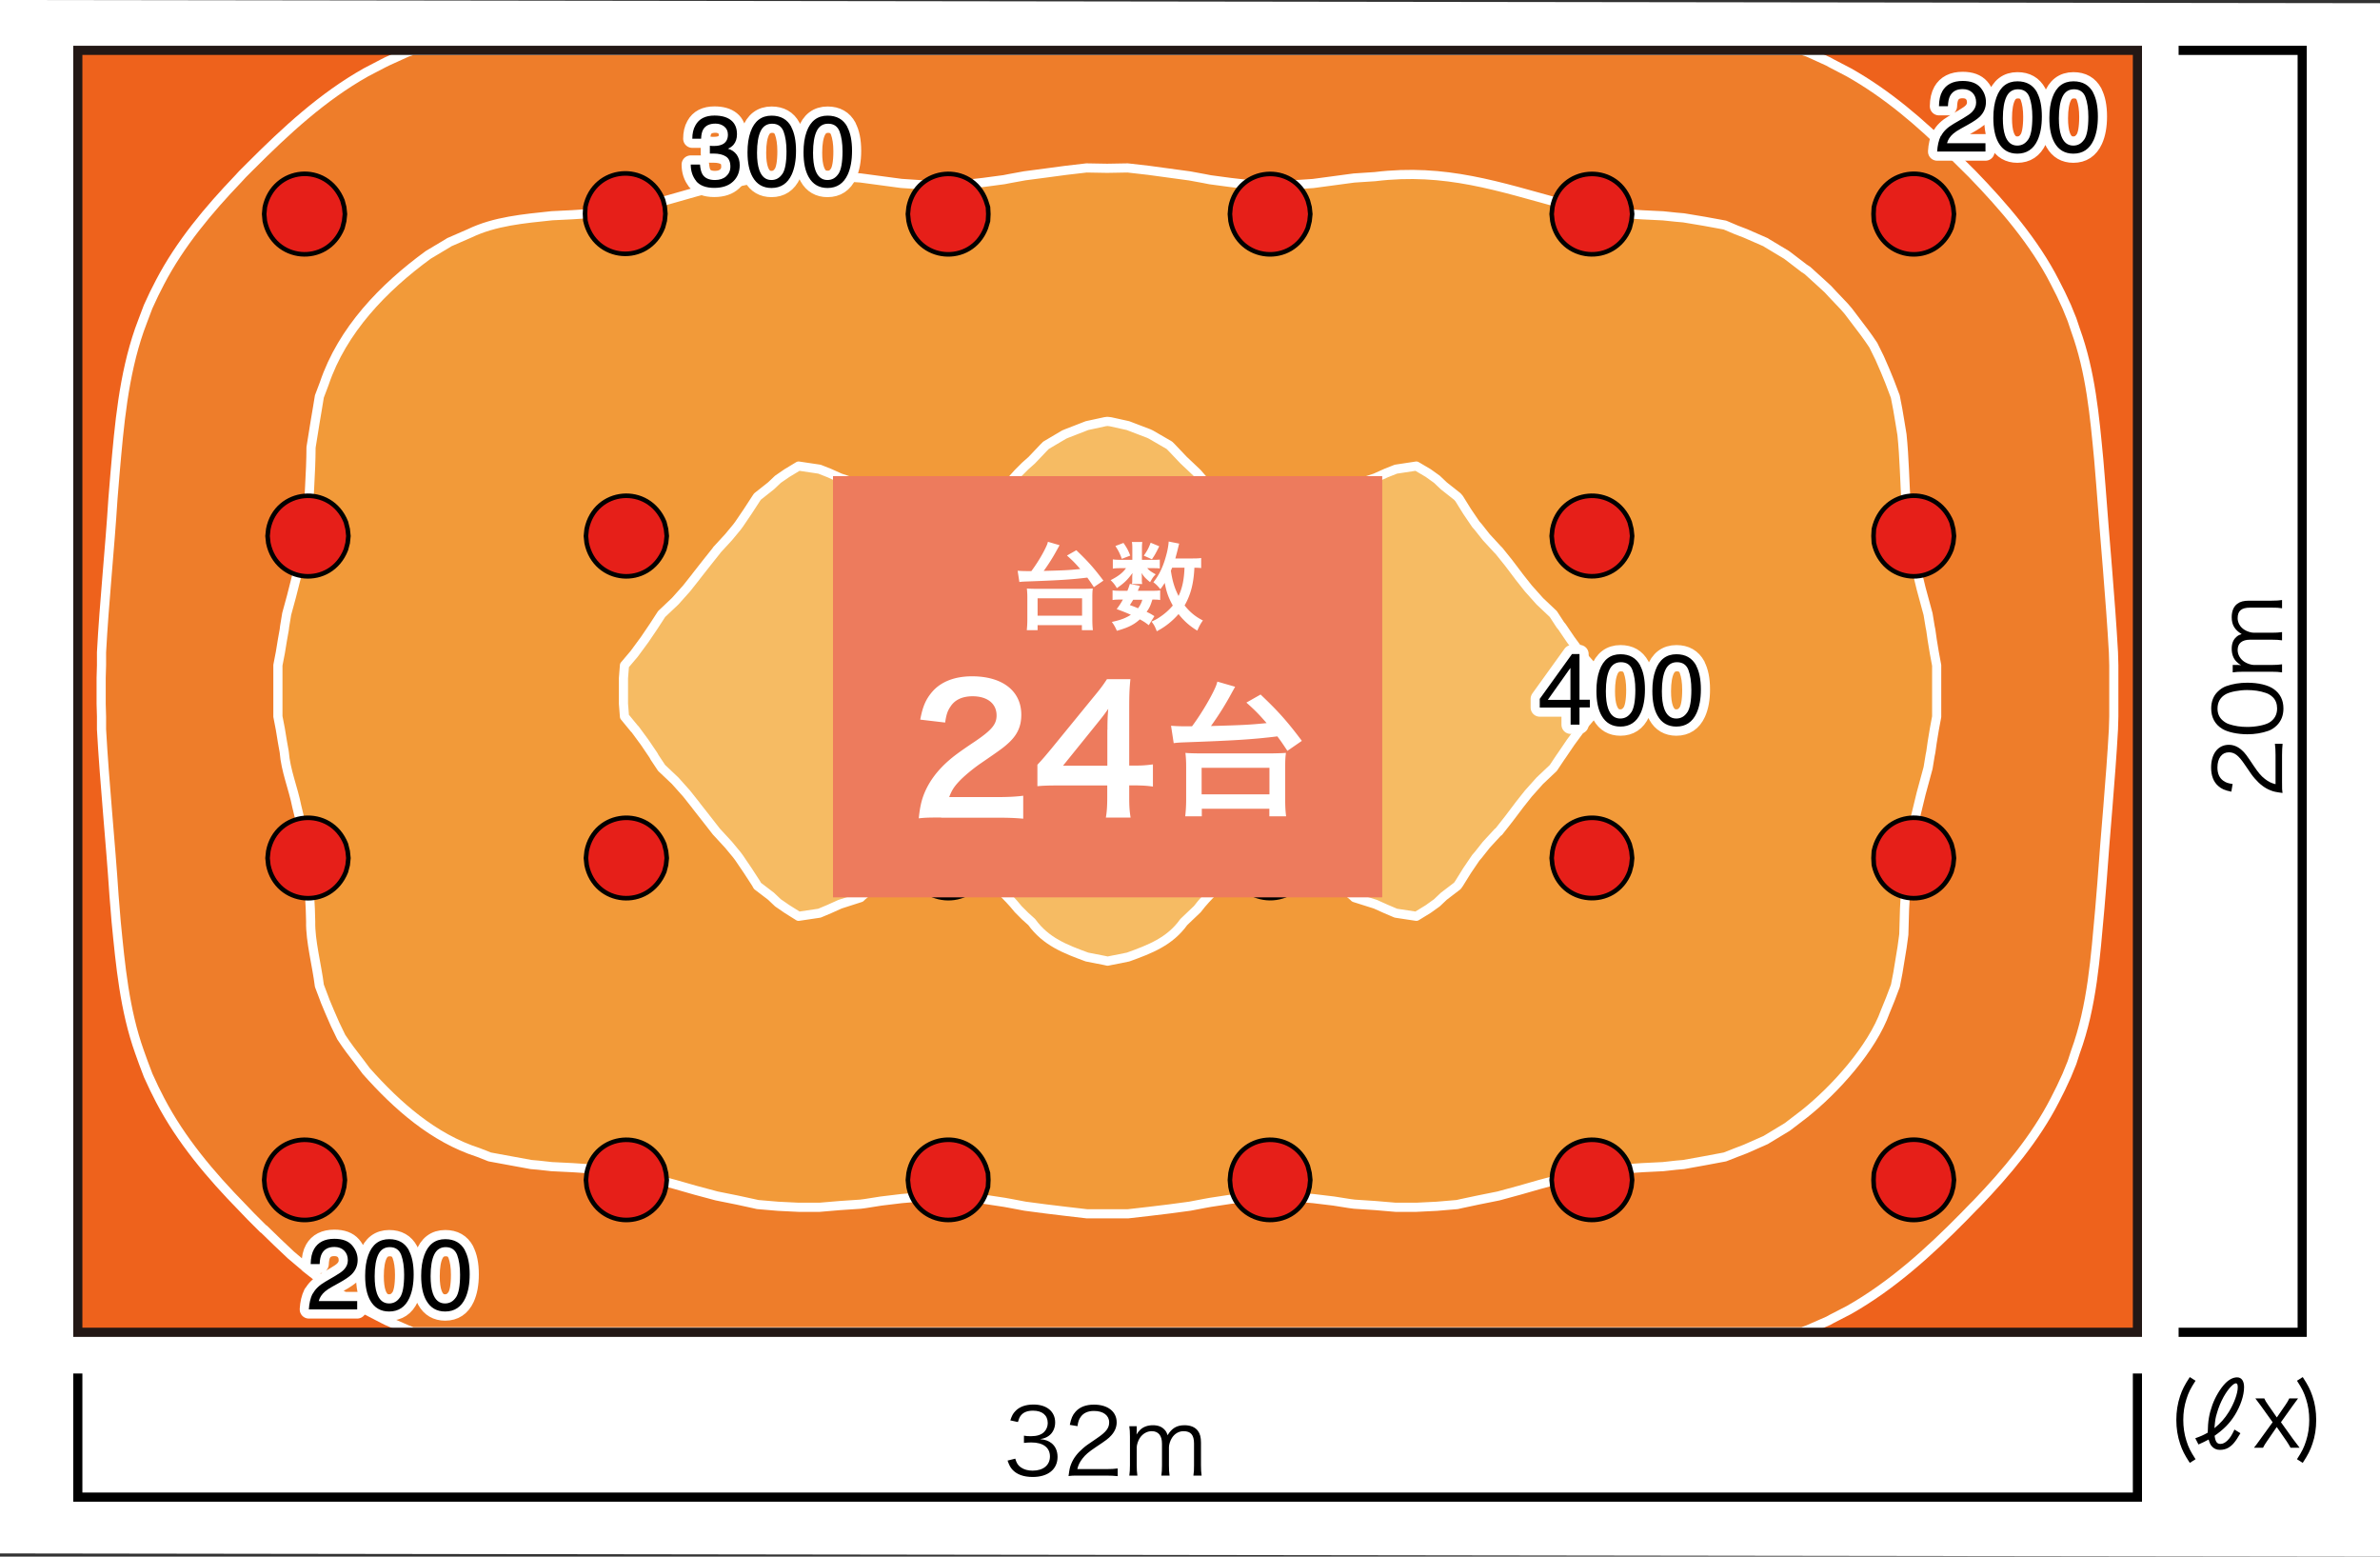 <svg xmlns="http://www.w3.org/2000/svg" viewBox="0 0 260 170"><rect x="0" y="0" width="260" height="170" fill="#333333" stroke="none"/><defs><style>.c{stroke:#fff;stroke-linecap:round;stroke-linejoin:round;stroke-width:2px}.c,.h{fill:#fff}.i,.j{stroke:#000}.i{stroke-miterlimit:10;fill:#e61f19;stroke-width:.5px}.j{fill:none}</style></defs><g style="isolation:isolate"><g id="a"><path d="m0 0 260 .35V170l-260-.35V0z" class="h"/><path d="M8.5 5.5h225v139.94H8.5z" style="fill:#ee621c"/><path d="m196.89 145.44.61-.22 2.24-.98.34-.19 1.9-.98c4.73-2.68 8.79-6.37 12.58-10.22l.92-.95.45-.45c3.23-3.35 6.43-7.16 8.55-11.31l.65-1.29.65-1.4.57-1.4.38-1.17c1.83-5 2.18-10.37 2.66-15.63l.23-2.8c.39-5.6.95-11.19 1.26-16.8l.04-1.4v-5.6l-.04-1.4c-.34-6.05-.93-12.14-1.37-18.19l-.23-2.8c-.46-4.82-.88-9.64-2.55-14.23l-.38-1.13-.57-1.4-.65-1.4-.65-1.28c-2.21-4.35-5.63-8.31-9.01-11.8l-2.25-2.23c-3.39-3.38-7.06-6.53-11.25-8.89l-1.9-.99-.34-.19-2.24-1.02-.61-.19H45.07l-.57.19-2.24 1.02-.38.19-1.9.99c-4.75 2.67-8.76 6.39-12.58 10.21l-.91.91-.45.49c-3.27 3.42-6.36 7.1-8.56 11.31l-.65 1.28-.65 1.4-.53 1.4-.42 1.13c-1.74 5.02-2.2 10.36-2.66 15.63l-.23 2.8c-.35 5.6-.95 11.19-1.25 16.79v1.4l-.04 1.4v2.8l.04 1.4v1.4c.34 6.08.97 12.12 1.37 18.2l.23 2.81c.47 4.79.92 9.65 2.55 14.22l.42 1.17.53 1.4.65 1.4.65 1.29c2.3 4.4 5.55 8.23 9.01 11.76l.91.95 1.33 1.33.11.07 1.44 1.4.72.68.76.72 1.48 1.25.15.15 1.79 1.4.3.22 1.6 1.18.65.45 1.52.95.72.42 1.9.98.38.19 2.24.98.57.22H196.9Z" style="stroke-miterlimit:10;fill:#ee7d2a;stroke:#fff"/><path d="m82.24 19.5.49-.11 2.24-.19 2.24-.15 2.28.04 2.24.19 2.24.15.53.07 1.71.23 2.24.3 2.24.15 2.28.15 2.24-.15 2.24-.26 2.24-.3.61-.12 1.64-.3 2.28-.3 2.24-.3 2.24-.26 2.25.04 2.24-.04 2.28.26 4.49.61 1.63.3.61.12 2.24.3 2.24.26 2.28.15 4.49-.3 2.24-.3 1.71-.23.53-.07 2.28-.15c7.69-.94 13.47 1.07 20.68 3.03l1.79.46 2.28.34 2.24.19 2.24.15 2.24.11 1.44.15.8.07 2.28.38 2.24.41 1.25.53.99.38 2.24.98.04.04 2.2 1.32.11.08 1.83 1.4.34.22 1.29 1.17.95.87.49.53 1.33 1.4.42.49.69.91 1.06 1.4.49.68.49.72.69 1.4.61 1.4.45 1.1.12.31.53 1.4.27 1.4.23 1.36.23 1.4c.53 5.14.11 10.41 1.75 15.4l.34 1.4.76 2.8.23 1.4.07.34.15 1.06.23 1.4.26 1.4v5.6l-.26 1.4-.23 1.4-.15 1.06-.07.34-.23 1.4-.76 2.8-.68 2.8-.3 1.4-.19.79-.15.61-.19 1.4-.3 5.59-.08 2.8-.19 1.4-.46 2.8-.27 1.4-.53 1.4-.12.3-.45 1.1c-1.44 4.04-5.52 8.55-8.86 11.2l-1.83 1.4-.11.07-2.2 1.33-.04.03-2.24.99-.99.38-1.25.49-2.24.42-2.28.41-.8.07-1.44.16-2.24.11-2.24.15-2.24.15-2.28.38-1.79.45-.46.11-2.24.6-2.24.64-.15.04-2.09.57-2.24.45-1.79.38-.49.11-2.24.19-2.24.11h-2.24l-2.24-.19-2.28-.15-.53-.07-1.71-.27-2.24-.27-2.24-.19-2.24-.11-2.28.15-2.24.22-2.24.34-.61.11-1.63.31-2.24.3-2.24.27-2.28.26h-4.49l-2.24-.26-2.24-.27-2.28-.3-1.64-.31-.61-.11-2.24-.34-2.24-.22-2.24-.15-2.28.11-2.24.19-2.24.27-1.71.27-.53.07-2.24.15-2.24.19h-2.28l-2.24-.11-2.24-.19-.49-.11-1.75-.38-2.24-.45-2.13-.57-.15-.04-2.24-.64-2.25-.6-.42-.11-1.83-.45-2.24-.38-2.28-.15-2.24-.15-2.24-.11-1.45-.16-.8-.07-2.24-.41-2.28-.42-1.25-.49c-4.91-1.58-8.88-5.11-12.24-8.89l-.68-.91-1.07-1.4-.49-.68-.49-.72-.68-1.41-.61-1.4-.46-1.1-.11-.3-.53-1.4c-.26-2.16-1-4.91-.95-6.99l-.04-1.4-.23-4.2-.04-1.4-.23-1.4-.11-.61-.19-.79-.68-2.8c-.4-2.03-1.21-3.88-1.37-5.95l-.19-1.06-.23-1.4-.27-1.4v-5.6l.27-1.4.23-1.4.19-1.06.04-.34.23-1.4c.74-2.58 1.32-5.16 1.98-7.75l.11-.64.23-1.4c.07-2.81.33-5.57.34-8.4l.45-2.8.23-1.36.23-1.4.53-1.4c1.97-5.85 6.46-10.49 11.37-14.07L49 26.51l.04-.04 2.25-.98c2.78-1.34 5.93-1.6 9.01-1.93l2.24-.11 2.24-.15c4.03-.11 7.42-1.28 11.25-2.34l.15-.04 2.13-.57 2.24-.45 1.75-.38" style="stroke-linecap:round;stroke-linejoin:round;stroke:#fff;fill:#f29a39"/><path d="m120.67 46.06.31-.04.34.04 1.9.42 2.28.87.23.11 2.02 1.17.23.23 1.33 1.4.68.64.8.76 1.22 1.4.23.3 1.14 1.1 1.11 1.29.11.11 1.52 1.4.61.45 2.28.95 2.24-.83 1.25-.57.99-.53 1.1-.87 1.14-.98.42-.42 1.67-1.4.15-.11 2.28-.76 1.18-.53 1.06-.42 2.24-.34 1.29.76.95.68.76.72 1.48 1.17.19.22.87 1.4.95 1.4.27.31.87 1.1 1.29 1.4.08.07 1.07 1.33 1.06 1.4.11.15.99 1.25 1.25 1.4 1.48 1.4.76 1.17.19.23.95 1.4 1.03 1.4.08.15 1.1 1.25.07 1.4v2.8l-.07 1.4-1.1 1.29-.08.11-1.03 1.4-.95 1.4-.19.27-.76 1.14-1.48 1.4-1.25 1.4-.99 1.25-.11.15-1.06 1.4-1.07 1.36-.08.04-1.29 1.4-.87 1.1-.27.31-.95 1.4-.87 1.4-.19.27-1.48 1.13-.76.72-.95.68-1.29.79-2.24-.34-1.06-.45-1.18-.53-2.28-.72-.15-.15-1.67-1.4-.42-.38-1.14-1.02-1.1-.87-.99-.53-1.25-.53-2.24-.83-2.28.95-.61.42-1.52 1.4c-1.25 1.61-2.59 2.59-3.8 4.2l-.8.76-.68.65c-1.53 2.14-3.7 2.96-6.08 3.82l-1.9.38-.34.07-.31-.07-1.94-.38c-2.4-.88-4.49-1.68-6.04-3.82l-.72-.65-.76-.76c-1.25-1.57-2.59-2.6-3.84-4.2l-1.52-1.4-.61-.42-2.24-.95-2.28.83-1.25.53-.99.53-1.07.87-1.18 1.02-.42.38-1.67 1.4-.15.15-2.24.72-1.18.53-1.07.45-2.28.34-1.26-.79-.99-.68-.76-.72-1.48-1.13-.15-.27-.91-1.4-.95-1.4-.23-.31-.91-1.1-1.29-1.4-.04-.04-1.06-1.36-1.1-1.4-.11-.15-.99-1.25-1.25-1.4-1.48-1.4-.76-1.14-.15-.27-.95-1.4-1.03-1.4-.11-.11-1.06-1.29-.11-1.4v-2.8l.11-1.4 1.06-1.25.11-.15 1.03-1.4.95-1.4.15-.23.76-1.17 1.48-1.4 1.25-1.4.99-1.25.11-.15 1.1-1.4 1.06-1.33.04-.07 1.29-1.4.91-1.1.23-.31.95-1.4.91-1.4.15-.22 1.48-1.17.76-.72.99-.68 1.26-.76 2.28.34 1.07.42 1.18.53 2.24.76.15.11 1.67 1.4.42.42 1.18.98 1.07.87.99.53 1.25.57 2.28.83 2.24-.95.61-.45c1.57-1.21 2.68-2.85 4.1-4.2l1.26-1.4.76-.76.72-.64 1.33-1.4.23-.23 1.98-1.17.26-.11 2.24-.87 1.94-.42Z" style="fill:#f6bb63;stroke-linecap:round;stroke-linejoin:round;stroke:#fff"/><path d="m37.68 23.38-.08-.76-.19-.72c-1.72-4.28-7.52-3.69-8.48.72l-.07.76.07.76c.91 4.42 6.78 4.97 8.48.76l.19-.76.08-.76ZM38.06 58.54l-.08-.76-.19-.76c-1.66-4.2-7.62-3.67-8.48.76l-.08.76.08.76c.91 4.46 6.83 4.97 8.48.72l.19-.72.08-.76ZM38.06 93.71l-.08-.76-.19-.76c-1.65-4.2-7.63-3.68-8.48.76l-.08.76.08.76c.9 4.42 6.81 4.96 8.48.73l.19-.73.08-.76ZM37.68 128.87l-.08-.76-.19-.76c-1.65-4.21-7.62-3.66-8.48.76l-.07.76.07.76c.93 4.41 6.82 4.92 8.48.72l.19-.72.08-.76ZM72.84 128.87l-.08-.76-.19-.76c-1.68-4.19-7.62-3.68-8.48.76l-.08.76.08.76c.9 4.42 6.82 4.91 8.48.72l.19-.72.08-.76ZM72.84 93.71l-.08-.76-.19-.76c-1.68-4.2-7.62-3.68-8.48.76l-.08.76.08.76c.9 4.41 6.76 4.96 8.48.73l.19-.73.08-.76ZM72.84 58.54l-.08-.76-.19-.76c-1.73-4.2-7.57-3.68-8.48.76l-.08.76.08.76c.91 4.44 6.77 4.99 8.48.72l.19-.72.08-.76ZM72.69 23.34l-.07-.76-.19-.76c-1.64-4.19-7.55-3.7-8.48.76l-.04.76.04.76c.97 4.46 6.85 4.92 8.48.72l.19-.72.07-.76ZM107.97 23.38l-.04-.76-.23-.72c-1.57-4.24-7.58-3.71-8.44.72l-.08.76.08.76c.85 4.43 6.81 4.97 8.44.76l.23-.76.04-.76ZM107.97 58.54l-.04-.76-.23-.76c-1.62-4.21-7.59-3.67-8.44.76l-.08.76.08.76c.82 4.43 6.9 4.97 8.44.72l.23-.72.04-.76ZM107.97 93.71l-.04-.76-.23-.76c-1.58-4.21-7.63-3.67-8.44.76l-.08.76.08.76c.84 4.42 6.89 4.94 8.44.73l.23-.73.04-.76ZM107.97 128.87l-.04-.76-.23-.76c-1.58-4.21-7.63-3.67-8.44.76l-.08.76.08.76c.88 4.45 6.89 4.88 8.44.72l.23-.72.04-.76ZM143.14 128.87l-.08-.76-.19-.76c-1.59-4.2-7.65-3.67-8.44.76l-.07.76.07.76c.82 4.41 6.88 4.91 8.44.72l.19-.72.08-.76ZM143.14 93.71l-.08-.76-.19-.76c-1.59-4.2-7.65-3.67-8.44.76l-.07.76.07.76c.83 4.42 6.87 4.93 8.44.73l.19-.73.08-.76ZM143.14 58.54l-.08-.76-.19-.76c-1.64-4.21-7.61-3.67-8.44.76l-.07.76.07.76c.82 4.45 6.89 4.96 8.44.72l.19-.72.08-.76ZM143.14 23.38l-.08-.76-.19-.72c-1.57-4.23-7.61-3.71-8.44.72l-.07.76.07.76c.83 4.43 6.8 4.97 8.44.76l.19-.76.08-.76ZM178.3 23.38l-.08-.76-.19-.72c-1.57-4.23-7.62-3.71-8.44.72l-.08.76.08.76c.83 4.43 6.81 4.96 8.44.76l.19-.76.08-.76ZM178.3 58.54l-.08-.76-.19-.76c-1.63-4.2-7.61-3.67-8.44.76l-.08.76.08.76c.81 4.45 6.89 4.96 8.44.72l.19-.72.08-.76ZM178.3 93.71l-.08-.76-.19-.76c-1.59-4.2-7.65-3.68-8.44.76l-.08.76.08.76c.82 4.42 6.87 4.93 8.44.73l.19-.73.08-.76ZM178.3 128.87l-.08-.76-.19-.76c-1.59-4.2-7.65-3.67-8.44.76l-.08.76.08.76c.82 4.41 6.88 4.91 8.44.72l.19-.72.08-.76ZM213.46 128.87l-.08-.76-.19-.76c-1.65-4.19-7.55-3.71-8.48.76l-.04.76.04.76c.97 4.46 6.87 4.88 8.48.72l.19-.72.08-.76ZM213.46 93.71l-.08-.76-.19-.76c-1.65-4.19-7.55-3.7-8.48.76l-.04.76.04.76c.97 4.46 6.85 4.92 8.48.73l.19-.73.08-.76ZM213.46 58.54l-.08-.76-.19-.76c-1.7-4.22-7.53-3.67-8.48.76l-.04.76.04.76c.96 4.46 6.83 4.97 8.48.72l.19-.72.08-.76ZM213.46 23.38l-.08-.76-.19-.72c-1.67-4.26-7.51-3.72-8.48.72l-.04.76.04.76c.95 4.43 6.77 4.97 8.48.76l.19-.76.08-.76Z" class="i"/><path d="M76.07 19.79c-.41-.5-.61-1.11-.61-1.82h1.01c.04.5.14.86.28 1.08.25.4.7.61 1.36.61.51 0 .92-.14 1.22-.41s.46-.62.46-1.05c0-.53-.16-.9-.49-1.11-.32-.21-.77-.32-1.35-.32h-.4v-.85c.1.01.18.02.25.02h.22c.36 0 .66-.06.89-.17.41-.2.61-.56.61-1.07 0-.38-.14-.68-.41-.89s-.59-.31-.95-.31c-.64 0-1.09.21-1.34.64-.14.24-.21.57-.23 1.01h-.96c0-.57.11-1.06.34-1.46.39-.72 1.09-1.07 2.08-1.07.78 0 1.39.17 1.82.52.43.35.64.85.64 1.52 0 .47-.13.86-.38 1.15-.16.18-.36.33-.61.43.4.11.72.33.95.64.23.32.34.7.34 1.16 0 .73-.24 1.33-.73 1.79s-1.17.69-2.06.69-1.57-.25-1.98-.75ZM86.44 13.87c.34.63.52 1.5.52 2.6 0 1.05-.16 1.91-.47 2.59-.45.98-1.19 1.47-2.21 1.47-.92 0-1.61-.4-2.06-1.2-.38-.67-.56-1.57-.56-2.7 0-.87.11-1.62.34-2.25.42-1.17 1.19-1.75 2.29-1.75 1 0 1.72.41 2.16 1.23ZM85.47 19c.3-.44.45-1.27.45-2.48 0-.87-.11-1.59-.32-2.16-.22-.56-.63-.85-1.25-.85-.57 0-.99.27-1.25.8s-.4 1.32-.4 2.37c0 .78.08 1.41.25 1.89.26.73.7 1.09 1.32 1.09.5 0 .9-.22 1.2-.67ZM92.56 13.87c.34.63.52 1.5.52 2.6 0 1.05-.16 1.91-.47 2.59-.45.98-1.19 1.47-2.21 1.47-.92 0-1.61-.4-2.06-1.2-.38-.67-.56-1.57-.56-2.7 0-.87.11-1.62.34-2.25.42-1.17 1.19-1.75 2.29-1.75 1 0 1.72.41 2.16 1.23ZM91.59 19c.3-.44.45-1.27.45-2.48 0-.87-.11-1.59-.32-2.16-.22-.56-.63-.85-1.25-.85-.57 0-.99.27-1.25.8s-.4 1.32-.4 2.37c0 .78.08 1.41.25 1.89.26.73.7 1.09 1.32 1.09.5 0 .9-.22 1.2-.67ZM34.17 141.3c.24-.49.7-.94 1.39-1.34l1.03-.6c.46-.27.79-.5.97-.69.29-.3.44-.64.44-1.02 0-.45-.13-.8-.4-1.07s-.63-.4-1.07-.4c-.66 0-1.12.25-1.38.75-.14.27-.21.64-.23 1.12h-.98c.01-.67.13-1.22.37-1.64.42-.74 1.16-1.12 2.22-1.12.88 0 1.52.24 1.93.71.41.48.61 1.01.61 1.59 0 .62-.22 1.14-.65 1.58-.25.25-.7.56-1.35.92l-.74.41c-.35.19-.63.38-.83.55-.36.31-.58.66-.68 1.04h4.2v.91h-5.28c.04-.66.17-1.24.41-1.73ZM44.67 136.57c.34.63.52 1.5.52 2.6 0 1.05-.16 1.91-.47 2.59-.45.98-1.19 1.47-2.21 1.47-.92 0-1.61-.4-2.06-1.2-.38-.67-.56-1.57-.56-2.7 0-.87.11-1.62.34-2.25.42-1.17 1.19-1.75 2.29-1.75 1 0 1.72.41 2.16 1.23Zm-.97 5.12c.3-.44.45-1.27.45-2.48 0-.87-.11-1.59-.32-2.16-.22-.56-.63-.85-1.25-.85-.57 0-.99.27-1.25.8s-.4 1.32-.4 2.37c0 .78.08 1.41.25 1.89.26.73.7 1.09 1.32 1.09.5 0 .9-.22 1.2-.67ZM50.79 136.57c.34.63.52 1.5.52 2.6 0 1.05-.16 1.91-.47 2.59-.45.98-1.19 1.47-2.21 1.47-.92 0-1.61-.4-2.06-1.2-.38-.67-.56-1.57-.56-2.7 0-.87.11-1.62.34-2.25.42-1.17 1.19-1.75 2.29-1.75 1 0 1.72.41 2.16 1.23Zm-.98 5.12c.3-.44.45-1.27.45-2.48 0-.87-.11-1.59-.32-2.16-.22-.56-.63-.85-1.25-.85-.57 0-.99.27-1.25.8s-.4 1.32-.4 2.37c0 .78.08 1.41.25 1.89.26.73.7 1.09 1.32 1.09.5 0 .9-.22 1.2-.67ZM212.05 14.85c.24-.49.7-.94 1.39-1.34l1.03-.6c.46-.27.79-.5.97-.69.29-.3.44-.64.44-1.02 0-.45-.13-.8-.4-1.07s-.63-.4-1.07-.4c-.66 0-1.12.25-1.38.75-.14.27-.21.64-.23 1.12h-.98c.01-.67.13-1.22.37-1.64.42-.74 1.16-1.12 2.22-1.12.88 0 1.52.24 1.93.71s.61 1.01.61 1.59c0 .62-.22 1.14-.65 1.58-.25.25-.7.56-1.35.92l-.74.41c-.35.19-.63.38-.83.55-.36.31-.58.66-.68 1.04h4.2v.91h-5.28c.04-.66.17-1.24.41-1.73ZM222.54 10.12c.34.63.52 1.5.52 2.6 0 1.05-.16 1.91-.47 2.59-.45.98-1.19 1.47-2.21 1.47-.92 0-1.61-.4-2.06-1.2-.38-.67-.56-1.57-.56-2.7 0-.87.11-1.62.34-2.25.42-1.17 1.19-1.75 2.29-1.75 1 0 1.71.41 2.16 1.23Zm-.97 5.12c.3-.44.45-1.27.45-2.48 0-.87-.11-1.59-.32-2.16-.21-.56-.63-.85-1.25-.85-.57 0-.99.27-1.25.8-.26.54-.4 1.32-.4 2.37 0 .78.08 1.41.25 1.89.26.73.7 1.09 1.32 1.09.5 0 .9-.22 1.2-.67ZM228.66 10.12c.34.63.52 1.5.52 2.6 0 1.05-.16 1.91-.47 2.59-.45.98-1.19 1.47-2.21 1.47-.92 0-1.61-.4-2.06-1.2-.38-.67-.56-1.57-.56-2.7 0-.87.11-1.62.34-2.25.42-1.17 1.19-1.75 2.29-1.75 1 0 1.71.41 2.16 1.23Zm-.97 5.12c.3-.44.45-1.27.45-2.48 0-.87-.11-1.59-.32-2.16-.21-.56-.63-.85-1.25-.85-.57 0-.99.27-1.25.8-.26.54-.4 1.32-.4 2.37 0 .78.08 1.41.25 1.89.26.73.7 1.09 1.32 1.09.5 0 .9-.22 1.2-.67ZM171.58 79.15v-1.88h-3.37v-.95l3.52-4.89h.82v4.99h1.13v.84h-1.13v1.88h-.97Zm-.02-2.72v-3.49l-2.47 3.49h2.47ZM179.18 72.69c.34.63.52 1.5.52 2.6 0 1.05-.16 1.91-.47 2.59-.45.98-1.19 1.47-2.21 1.47-.92 0-1.61-.4-2.06-1.2-.38-.67-.56-1.57-.56-2.7 0-.87.11-1.62.34-2.25.42-1.17 1.19-1.75 2.29-1.75 1 0 1.71.41 2.16 1.23Zm-.98 5.12c.3-.44.45-1.27.45-2.48 0-.87-.11-1.59-.32-2.16-.21-.56-.63-.85-1.25-.85-.57 0-.99.27-1.25.8-.26.54-.4 1.32-.4 2.37 0 .78.08 1.41.25 1.89.26.73.7 1.09 1.32 1.09.5 0 .9-.22 1.2-.67ZM185.29 72.69c.34.63.52 1.5.52 2.6 0 1.05-.16 1.91-.47 2.59-.45.98-1.19 1.47-2.21 1.47-.92 0-1.61-.4-2.06-1.2-.38-.67-.56-1.57-.56-2.7 0-.87.11-1.62.34-2.25.42-1.17 1.19-1.75 2.29-1.75 1 0 1.71.41 2.16 1.23Zm-.97 5.12c.3-.44.45-1.27.45-2.48 0-.87-.11-1.59-.32-2.16-.21-.56-.63-.85-1.25-.85-.57 0-.99.27-1.25.8-.26.54-.4 1.32-.4 2.37 0 .78.08 1.41.25 1.89.26.73.7 1.09 1.32 1.09.5 0 .9-.22 1.2-.67Z" class="c"/><path d="M76.07 19.79c-.41-.5-.61-1.11-.61-1.82h1.01c.04.5.14.86.28 1.08.25.4.7.61 1.36.61.51 0 .92-.14 1.22-.41s.46-.62.46-1.05c0-.53-.16-.9-.49-1.11-.32-.21-.77-.32-1.35-.32h-.4v-.85c.1.01.18.02.25.02h.22c.36 0 .66-.06.89-.17.41-.2.61-.56.61-1.07 0-.38-.14-.68-.41-.89s-.59-.31-.95-.31c-.64 0-1.09.21-1.34.64-.14.24-.21.57-.23 1.01h-.96c0-.57.11-1.06.34-1.46.39-.72 1.09-1.07 2.08-1.07.78 0 1.39.17 1.82.52.43.35.64.85.64 1.52 0 .47-.13.86-.38 1.15-.16.18-.36.33-.61.43.4.11.72.33.95.64.23.32.34.7.34 1.16 0 .73-.24 1.33-.73 1.79s-1.17.69-2.06.69-1.57-.25-1.98-.75ZM86.44 13.87c.34.63.52 1.5.52 2.6 0 1.05-.16 1.91-.47 2.59-.45.98-1.19 1.47-2.21 1.47-.92 0-1.61-.4-2.06-1.2-.38-.67-.56-1.57-.56-2.7 0-.87.11-1.62.34-2.25.42-1.17 1.19-1.75 2.29-1.75 1 0 1.72.41 2.16 1.23ZM85.47 19c.3-.44.45-1.27.45-2.48 0-.87-.11-1.59-.32-2.16-.22-.56-.63-.85-1.25-.85-.57 0-.99.27-1.25.8s-.4 1.32-.4 2.37c0 .78.08 1.41.25 1.89.26.73.7 1.09 1.32 1.09.5 0 .9-.22 1.2-.67ZM92.56 13.87c.34.63.52 1.5.52 2.6 0 1.05-.16 1.91-.47 2.59-.45.98-1.19 1.47-2.21 1.47-.92 0-1.61-.4-2.06-1.2-.38-.67-.56-1.57-.56-2.7 0-.87.11-1.62.34-2.25.42-1.17 1.19-1.75 2.29-1.75 1 0 1.72.41 2.16 1.23ZM91.59 19c.3-.44.45-1.27.45-2.48 0-.87-.11-1.59-.32-2.16-.22-.56-.63-.85-1.25-.85-.57 0-.99.27-1.25.8s-.4 1.32-.4 2.37c0 .78.08 1.41.25 1.89.26.73.7 1.09 1.32 1.09.5 0 .9-.22 1.2-.67ZM34.17 141.3c.24-.49.7-.94 1.39-1.34l1.03-.6c.46-.27.79-.5.97-.69.29-.3.44-.64.44-1.02 0-.45-.13-.8-.4-1.07s-.63-.4-1.07-.4c-.66 0-1.12.25-1.38.75-.14.27-.21.64-.23 1.12h-.98c.01-.67.13-1.22.37-1.64.42-.74 1.16-1.12 2.22-1.12.88 0 1.52.24 1.93.71.41.48.61 1.01.61 1.59 0 .62-.22 1.14-.65 1.58-.25.25-.7.56-1.35.92l-.74.41c-.35.19-.63.38-.83.55-.36.31-.58.66-.68 1.04h4.2v.91h-5.28c.04-.66.17-1.24.41-1.73ZM44.67 136.57c.34.63.52 1.5.52 2.6 0 1.05-.16 1.91-.47 2.59-.45.98-1.19 1.47-2.21 1.47-.92 0-1.61-.4-2.06-1.2-.38-.67-.56-1.57-.56-2.7 0-.87.11-1.62.34-2.25.42-1.17 1.19-1.75 2.29-1.75 1 0 1.72.41 2.16 1.23Zm-.97 5.12c.3-.44.45-1.27.45-2.48 0-.87-.11-1.59-.32-2.16-.22-.56-.63-.85-1.25-.85-.57 0-.99.27-1.25.8s-.4 1.32-.4 2.37c0 .78.08 1.41.25 1.89.26.73.7 1.09 1.32 1.09.5 0 .9-.22 1.2-.67ZM50.79 136.57c.34.63.52 1.5.52 2.6 0 1.05-.16 1.91-.47 2.59-.45.98-1.19 1.47-2.21 1.47-.92 0-1.61-.4-2.06-1.2-.38-.67-.56-1.57-.56-2.7 0-.87.11-1.62.34-2.25.42-1.17 1.19-1.75 2.29-1.75 1 0 1.72.41 2.16 1.23Zm-.98 5.12c.3-.44.45-1.27.45-2.48 0-.87-.11-1.59-.32-2.16-.22-.56-.63-.85-1.25-.85-.57 0-.99.27-1.25.8s-.4 1.32-.4 2.37c0 .78.08 1.41.25 1.89.26.73.7 1.09 1.32 1.09.5 0 .9-.22 1.2-.67ZM212.05 14.85c.24-.49.7-.94 1.39-1.34l1.03-.6c.46-.27.79-.5.97-.69.29-.3.44-.64.44-1.02 0-.45-.13-.8-.4-1.07s-.63-.4-1.07-.4c-.66 0-1.12.25-1.38.75-.14.27-.21.64-.23 1.12h-.98c.01-.67.13-1.22.37-1.64.42-.74 1.16-1.12 2.22-1.12.88 0 1.52.24 1.93.71s.61 1.01.61 1.59c0 .62-.22 1.14-.65 1.58-.25.25-.7.56-1.35.92l-.74.41c-.35.19-.63.38-.83.55-.36.31-.58.66-.68 1.04h4.2v.91h-5.28c.04-.66.17-1.24.41-1.73ZM222.54 10.12c.34.63.52 1.5.52 2.6 0 1.05-.16 1.91-.47 2.59-.45.98-1.19 1.47-2.21 1.47-.92 0-1.61-.4-2.06-1.2-.38-.67-.56-1.57-.56-2.7 0-.87.11-1.62.34-2.25.42-1.17 1.19-1.75 2.29-1.75 1 0 1.71.41 2.16 1.23Zm-.97 5.12c.3-.44.45-1.27.45-2.48 0-.87-.11-1.59-.32-2.16-.21-.56-.63-.85-1.25-.85-.57 0-.99.27-1.25.8-.26.54-.4 1.32-.4 2.37 0 .78.08 1.41.25 1.89.26.73.7 1.09 1.32 1.09.5 0 .9-.22 1.2-.67ZM228.66 10.12c.34.63.52 1.5.52 2.6 0 1.05-.16 1.91-.47 2.59-.45.98-1.19 1.47-2.21 1.47-.92 0-1.61-.4-2.06-1.2-.38-.67-.56-1.57-.56-2.7 0-.87.11-1.62.34-2.25.42-1.17 1.19-1.75 2.29-1.75 1 0 1.71.41 2.16 1.23Zm-.97 5.12c.3-.44.45-1.27.45-2.48 0-.87-.11-1.59-.32-2.16-.21-.56-.63-.85-1.25-.85-.57 0-.99.27-1.25.8-.26.54-.4 1.32-.4 2.37 0 .78.08 1.41.25 1.89.26.73.7 1.09 1.32 1.09.5 0 .9-.22 1.2-.67ZM171.58 79.15v-1.88h-3.37v-.95l3.52-4.89h.82v4.99h1.13v.84h-1.13v1.88h-.97Zm-.02-2.72v-3.49l-2.47 3.49h2.47ZM179.18 72.69c.34.63.52 1.5.52 2.6 0 1.05-.16 1.91-.47 2.59-.45.98-1.19 1.47-2.21 1.47-.92 0-1.61-.4-2.06-1.2-.38-.67-.56-1.57-.56-2.7 0-.87.11-1.62.34-2.25.42-1.17 1.19-1.75 2.29-1.75 1 0 1.71.41 2.16 1.23Zm-.98 5.12c.3-.44.45-1.27.45-2.48 0-.87-.11-1.59-.32-2.16-.21-.56-.63-.85-1.25-.85-.57 0-.99.27-1.25.8-.26.54-.4 1.32-.4 2.37 0 .78.08 1.41.25 1.89.26.73.7 1.09 1.32 1.09.5 0 .9-.22 1.2-.67ZM185.29 72.69c.34.63.52 1.5.52 2.6 0 1.05-.16 1.91-.47 2.59-.45.98-1.19 1.47-2.21 1.47-.92 0-1.61-.4-2.06-1.2-.38-.67-.56-1.57-.56-2.7 0-.87.11-1.62.34-2.25.42-1.17 1.19-1.75 2.29-1.75 1 0 1.71.41 2.16 1.23Zm-.97 5.12c.3-.44.45-1.27.45-2.48 0-.87-.11-1.59-.32-2.16-.21-.56-.63-.85-1.25-.85-.57 0-.99.27-1.25.8-.26.54-.4 1.32-.4 2.37 0 .78.08 1.41.25 1.89.26.73.7 1.09 1.32 1.09.5 0 .9-.22 1.2-.67Z"/><path d="M91 52h60v46H91z" style="fill:#ed7b5d;mix-blend-mode:multiply;isolation:isolate"/><path d="M111.17 62.33c.21.02.62.04 1.04.04h.46c.57-.76 1.19-1.77 1.55-2.53.18-.37.2-.44.26-.67l1.27.37q-.06.12-.22.4c-.49.91-.98 1.68-1.51 2.41 2.29-.06 2.73-.08 3.99-.21-.54-.62-.8-.89-1.45-1.47l1.02-.58c1.24 1.18 1.9 1.91 2.96 3.32l-1.04.71c-.35-.52-.46-.69-.72-1.04-1.81.22-3.16.3-6.81.43-.24.01-.38.02-.61.05l-.19-1.24Zm1 6.49c.04-.4.06-.72.06-1.2v-2.37c0-.39-.02-.68-.05-.98q.22.03 1.09.04h5.01q.87-.01 1.1-.04c-.04.3-.05.55-.05.98v2.37c0 .49.02.83.06 1.2h-1.2v-.55h-4.84v.55h-1.19Zm1.18-1.58h4.86v-1.9h-4.86v1.9ZM126.03 61.14c.31 0 .55-.01.67-.03v.97c-.16-.02-.35-.03-.67-.03h-.7c.19.23.41.39.92.67-.28.3-.33.37-.61.86-.53-.44-.67-.6-.93-1 .02.22.03.35.03.43v.38c0 .14.01.26.04.39h-1.12c.02-.12.03-.23.03-.35v-.4c0-.09.01-.26.03-.45-.57.77-.9 1.09-1.71 1.65-.23-.39-.35-.54-.68-.87.84-.43 1.33-.81 1.68-1.31h-.57c-.38 0-.64.01-.87.05v-1.01c.24.04.48.05.88.05h1.25V59.9c0-.33-.01-.5-.05-.71h1.14c-.03.2-.04.38-.04.69v1.26h1.28Zm-.53 7.14c-.39-.3-.54-.4-.98-.64-.66.6-1.28.9-2.51 1.25-.16-.37-.31-.65-.55-.97.95-.2 1.5-.41 2.08-.78-.53-.23-.81-.35-1.55-.62.34-.46.43-.6.68-1.04h-.3c-.38 0-.59.01-.83.05v-1.06c.23.04.44.05.83.05h.79c.1-.24.15-.37.27-.75l1.09.21c-.09.26-.14.34-.22.54h1.66c.37 0 .58-.01.78-.05v1.06c-.22-.04-.4-.05-.85-.05-.21.66-.3.88-.63 1.34.42.2.49.24.85.47l-.61.98Zm-2.77-8.99c.4.58.53.83.74 1.39l-.92.35c-.21-.59-.38-.91-.7-1.4l.89-.34Zm1.07 6.2c-.15.25-.18.3-.37.59.44.16.58.21.89.35.22-.29.37-.57.47-.93h-1Zm2.84-5.83c-.4.81-.47.93-.8 1.42l-.89-.4c.34-.46.57-.89.75-1.41l.94.39Zm4.57 2.38c-.21-.03-.33-.03-.73-.04-.08 1.74-.41 2.97-1.07 4.12.57.72 1.18 1.23 2 1.64-.24.33-.42.65-.61 1.11-.79-.46-1.5-1.09-2.05-1.81-.67.77-1.47 1.41-2.38 1.88-.21-.55-.3-.71-.57-1.05.45-.22.59-.29.83-.45.61-.4 1.08-.82 1.49-1.31-.49-.89-.69-1.47-.88-2.47-.19.29-.26.4-.48.69-.23-.3-.46-.54-.76-.76.65-.82 1.09-1.75 1.42-3.02.14-.49.24-1.12.25-1.43l1.15.23c-.04.13-.06.22-.15.58-.06.27-.16.63-.27 1.04h1.83c.5 0 .73-.01.99-.05v1.1Zm-3.16-.04-.14.33c.17 1.12.39 1.87.84 2.76.41-.88.6-1.77.65-3.09h-1.35ZM102.82 89.28c-1.48 0-1.79.02-2.45.09.11-1.08.25-1.75.49-2.43.51-1.39 1.37-2.6 2.6-3.72.66-.59 1.23-1.03 3.13-2.3 1.75-1.2 2.28-1.82 2.28-2.79 0-1.29-1.01-2.09-2.62-2.09-1.1 0-1.94.38-2.41 1.12-.32.46-.46.87-.59 1.75l-2.72-.32c.27-1.44.61-2.22 1.31-3.04.95-1.1 2.45-1.69 4.35-1.69 3.32 0 5.38 1.6 5.38 4.2 0 1.25-.42 2.17-1.35 3.04-.53.49-.72.65-3.19 2.34-.84.59-1.79 1.39-2.26 1.9-.57.61-.8.99-1.08 1.71h5.32c1.2 0 2.15-.06 2.77-.15v2.51c-.89-.08-1.65-.11-2.87-.11h-6.1ZM125.94 85.9c-.7-.1-1.1-.11-1.9-.13h-.68v1.35c0 .97.04 1.46.15 2.17h-2.7c.11-.67.15-1.25.15-2.2v-1.31h-5.26c-1.12 0-1.73.02-2.37.08v-2.34c.65-.7.85-.95 1.52-1.75l4.5-5.51c.84-1.01 1.14-1.41 1.58-2.09h2.56c-.11 1.1-.13 1.77-.13 3.21v6.23h.67c.76 0 1.22-.04 1.92-.13v2.43Zm-4.96-6.21c0-.89.02-1.5.09-2.28-.38.55-.61.85-1.29 1.69l-3.65 4.52h4.84v-3.93ZM127.94 79.26c.32.03.94.06 1.58.06h.7c.86-1.15 1.81-2.71 2.37-3.86.27-.56.3-.67.4-1.02l1.94.56-.34.61a32.36 32.36 0 0 1-2.3 3.68c3.49-.1 4.16-.13 6.08-.32-.82-.94-1.22-1.36-2.21-2.24l1.55-.88c1.89 1.79 2.9 2.91 4.51 5.06L140.64 82c-.53-.8-.7-1.06-1.1-1.58-2.75.34-4.82.46-10.39.66-.37.02-.58.03-.93.08l-.29-1.89Zm1.54 9.89c.06-.61.1-1.1.1-1.82v-3.62c0-.59-.03-1.04-.08-1.49q.34.05 1.66.06h7.64q1.33-.02 1.68-.06c-.06.46-.08.83-.08 1.49v3.62c0 .75.03 1.26.1 1.82h-1.83v-.83h-7.38v.83h-1.81Zm1.79-2.4h7.41v-2.9h-7.41v2.9Z" class="h"/><path d="M239.22 159.76c-.58-.89-.82-1.37-1.06-2.09-.27-.81-.41-1.67-.41-2.6s.14-1.79.41-2.6c.24-.71.48-1.19 1.06-2.08l.63.4c-.56.86-.78 1.31-1 2.02-.23.72-.34 1.47-.34 2.26s.11 1.55.34 2.27c.22.71.44 1.16 1 2.02l-.63.4Z"/><path d="M244.75 156.52c-.54.94-.87 1.33-1.34 1.6-.27.15-.55.22-.91.22s-.67-.14-.89-.41c-.15-.17-.22-.34-.33-.72-.41.22-.66.34-1.11.54l-.35-.68c.59-.21.87-.33 1.36-.61.02-1.28.15-2.02.5-3.01.32-.89.87-1.81 1.41-2.37.42-.43.87-.66 1.3-.66.48 0 .76.39.76 1.07 0 .9-.39 2.06-1.02 3.07-.56.89-1.18 1.52-2.2 2.24.09.66.26.89.64.89.26 0 .52-.13.77-.38.29-.29.46-.55.76-1.19l.65.4Zm-1.26-2.33c.57-.93.97-2.02.97-2.68 0-.3-.06-.44-.2-.44-.3 0-.88.65-1.35 1.49-.31.57-.55 1.15-.73 1.79-.16.56-.17.58-.27 1.62.66-.53 1.14-1.07 1.58-1.78ZM250.23 158.11c-.14-.26-.24-.42-.45-.74l-1.06-1.53-1.11 1.62c-.16.22-.24.37-.39.65h-.99c.16-.2.43-.55.65-.87l1.39-1.92-1.29-1.8c-.06-.09-.14-.19-.6-.8h.98c.1.23.2.4.39.67l.98 1.41.97-1.41c.17-.25.3-.47.39-.67h.96c-.23.32-.44.59-.61.83l-1.26 1.77 1.32 1.84q.1.13.72.95h-.99Z"/><path d="M251.56 150.39c.58.89.82 1.37 1.06 2.08.28.81.41 1.67.41 2.6s-.13 1.79-.41 2.6c-.24.72-.48 1.2-1.06 2.09l-.63-.4c.56-.86.78-1.31 1-2.02.23-.72.34-1.47.34-2.27s-.11-1.54-.34-2.26c-.22-.71-.44-1.16-1-2.02l.63-.4ZM110.91 159.3c.16.52.3.73.61.95.34.24.78.36 1.29.36 1.16 0 1.89-.6 1.89-1.55s-.71-1.53-2.04-1.53c-.28 0-.53.02-.8.05v-.79c.23.04.47.06.74.06.66 0 1.15-.15 1.46-.46.25-.24.4-.61.4-.97 0-.86-.6-1.36-1.61-1.36-.61 0-1.05.17-1.33.53-.14.18-.21.34-.32.71l-.83-.18c.17-.51.29-.74.54-1 .44-.48 1.12-.73 1.99-.73 1.45 0 2.37.76 2.37 1.96 0 .61-.26 1.15-.7 1.46-.26.19-.48.27-.94.36.58.06.89.17 1.23.43.44.34.67.87.67 1.51 0 1.35-1.04 2.19-2.71 2.19-1.01 0-1.76-.28-2.24-.82-.21-.24-.33-.46-.51-.97l.84-.21ZM117.83 161.15c-.63 0-.78 0-1.1.05.11-.79.14-.94.29-1.32.25-.63.67-1.18 1.3-1.72.35-.3.37-.31 1.53-1.1.99-.67 1.32-1.11 1.32-1.72 0-.76-.64-1.25-1.66-1.25-.66 0-1.15.22-1.45.65-.19.27-.28.51-.35 1.01l-.84-.14c.15-.72.3-1.07.63-1.44.45-.51 1.13-.77 2.01-.77 1.51 0 2.48.76 2.48 1.94 0 .51-.2.99-.59 1.42-.3.34-.56.53-1.7 1.29-.79.53-1.11.81-1.44 1.23-.31.41-.45.68-.57 1.16h3.19c.5 0 .84-.02 1.22-.07v.84c-.4-.04-.73-.06-1.23-.06h-3.04ZM123.37 161.15c.05-.36.07-.66.07-1.13v-3.13c0-.5-.02-.77-.07-1.13h.81v.55l-.02.36c.09-.17.18-.29.38-.5.34-.34.83-.52 1.41-.52s.99.17 1.29.51c.15.16.21.28.31.58.47-.77 1.01-1.09 1.85-1.09.66 0 1.16.21 1.46.61.24.32.34.71.34 1.3v2.47c0 .5.02.77.07 1.12h-.9c.06-.37.07-.6.07-1.13v-2.36c0-.95-.35-1.36-1.15-1.36-.5 0-.97.27-1.26.73-.19.29-.33.73-.33 1.03v1.97c0 .5.02.78.07 1.12h-.9c.05-.36.07-.62.07-1.13v-2.36c0-.88-.4-1.36-1.12-1.36-.52 0-1 .28-1.31.76-.18.27-.33.74-.33 1v1.96c0 .46.02.73.07 1.13h-.88ZM249.3 85.5c0 .63 0 .78.05 1.1-.79-.11-.94-.14-1.32-.29-.63-.25-1.18-.67-1.72-1.3-.3-.35-.31-.37-1.1-1.53-.67-.99-1.11-1.32-1.72-1.32-.76 0-1.25.64-1.25 1.66 0 .66.22 1.15.65 1.45.27.19.51.28 1.01.35l-.14.84c-.72-.15-1.07-.3-1.44-.63-.51-.45-.77-1.13-.77-2.01 0-1.51.76-2.48 1.94-2.48.51 0 .99.2 1.42.59.34.3.53.56 1.29 1.7.53.79.81 1.11 1.23 1.44.41.31.68.45 1.16.57v-3.19c0-.5-.02-.84-.07-1.22h.84c-.04.4-.06.73-.06 1.23v3.04ZM248.74 79.21c-.27.27-.58.48-.92.6-.7.25-1.49.38-2.31.38-1.06 0-2.14-.23-2.72-.58-.81-.48-1.23-1.25-1.23-2.24 0-.74.24-1.38.71-1.83.28-.28.59-.48.92-.6.69-.25 1.49-.38 2.32-.38 1.21 0 2.28.26 2.89.7.7.5 1.05 1.2 1.05 2.12 0 .74-.24 1.36-.71 1.83Zm-5.98-.58c.23.21.48.37.73.45.61.21 1.29.31 2.02.31.93 0 1.91-.2 2.38-.47.58-.35.87-.87.87-1.55 0-.5-.16-.93-.47-1.23-.23-.22-.49-.38-.78-.47-.62-.21-1.28-.31-2.02-.31-.87 0-1.86.19-2.33.45-.6.33-.91.87-.91 1.57 0 .52.17.93.51 1.25ZM249.3 73.43c-.36-.05-.66-.07-1.13-.07h-3.13c-.5 0-.77.02-1.13.07v-.81h.55l.36.02c-.17-.09-.29-.18-.5-.38-.34-.34-.52-.83-.52-1.41s.17-.99.51-1.29c.16-.15.28-.21.58-.31-.77-.47-1.09-1.01-1.09-1.85 0-.66.21-1.16.61-1.46.32-.24.71-.34 1.3-.34h2.47c.5 0 .77-.02 1.12-.07v.9c-.37-.06-.6-.07-1.13-.07h-2.36c-.95 0-1.36.35-1.36 1.15 0 .5.27.97.73 1.26.29.19.73.33 1.03.33h1.97c.5 0 .78-.02 1.12-.07v.9c-.36-.05-.62-.07-1.13-.07h-2.36c-.88 0-1.36.4-1.36 1.12 0 .52.28 1 .76 1.31.27.18.74.33 1 .33h1.96c.46 0 .73-.02 1.13-.07v.88Z"/><path d="M8.5 5.5h225v140H8.5z" style="stroke:#231815;fill:none"/><path d="M8.5 150v13.5h225V150M238 145.5h13.5V5.5H238" class="j"/></g></g></svg>